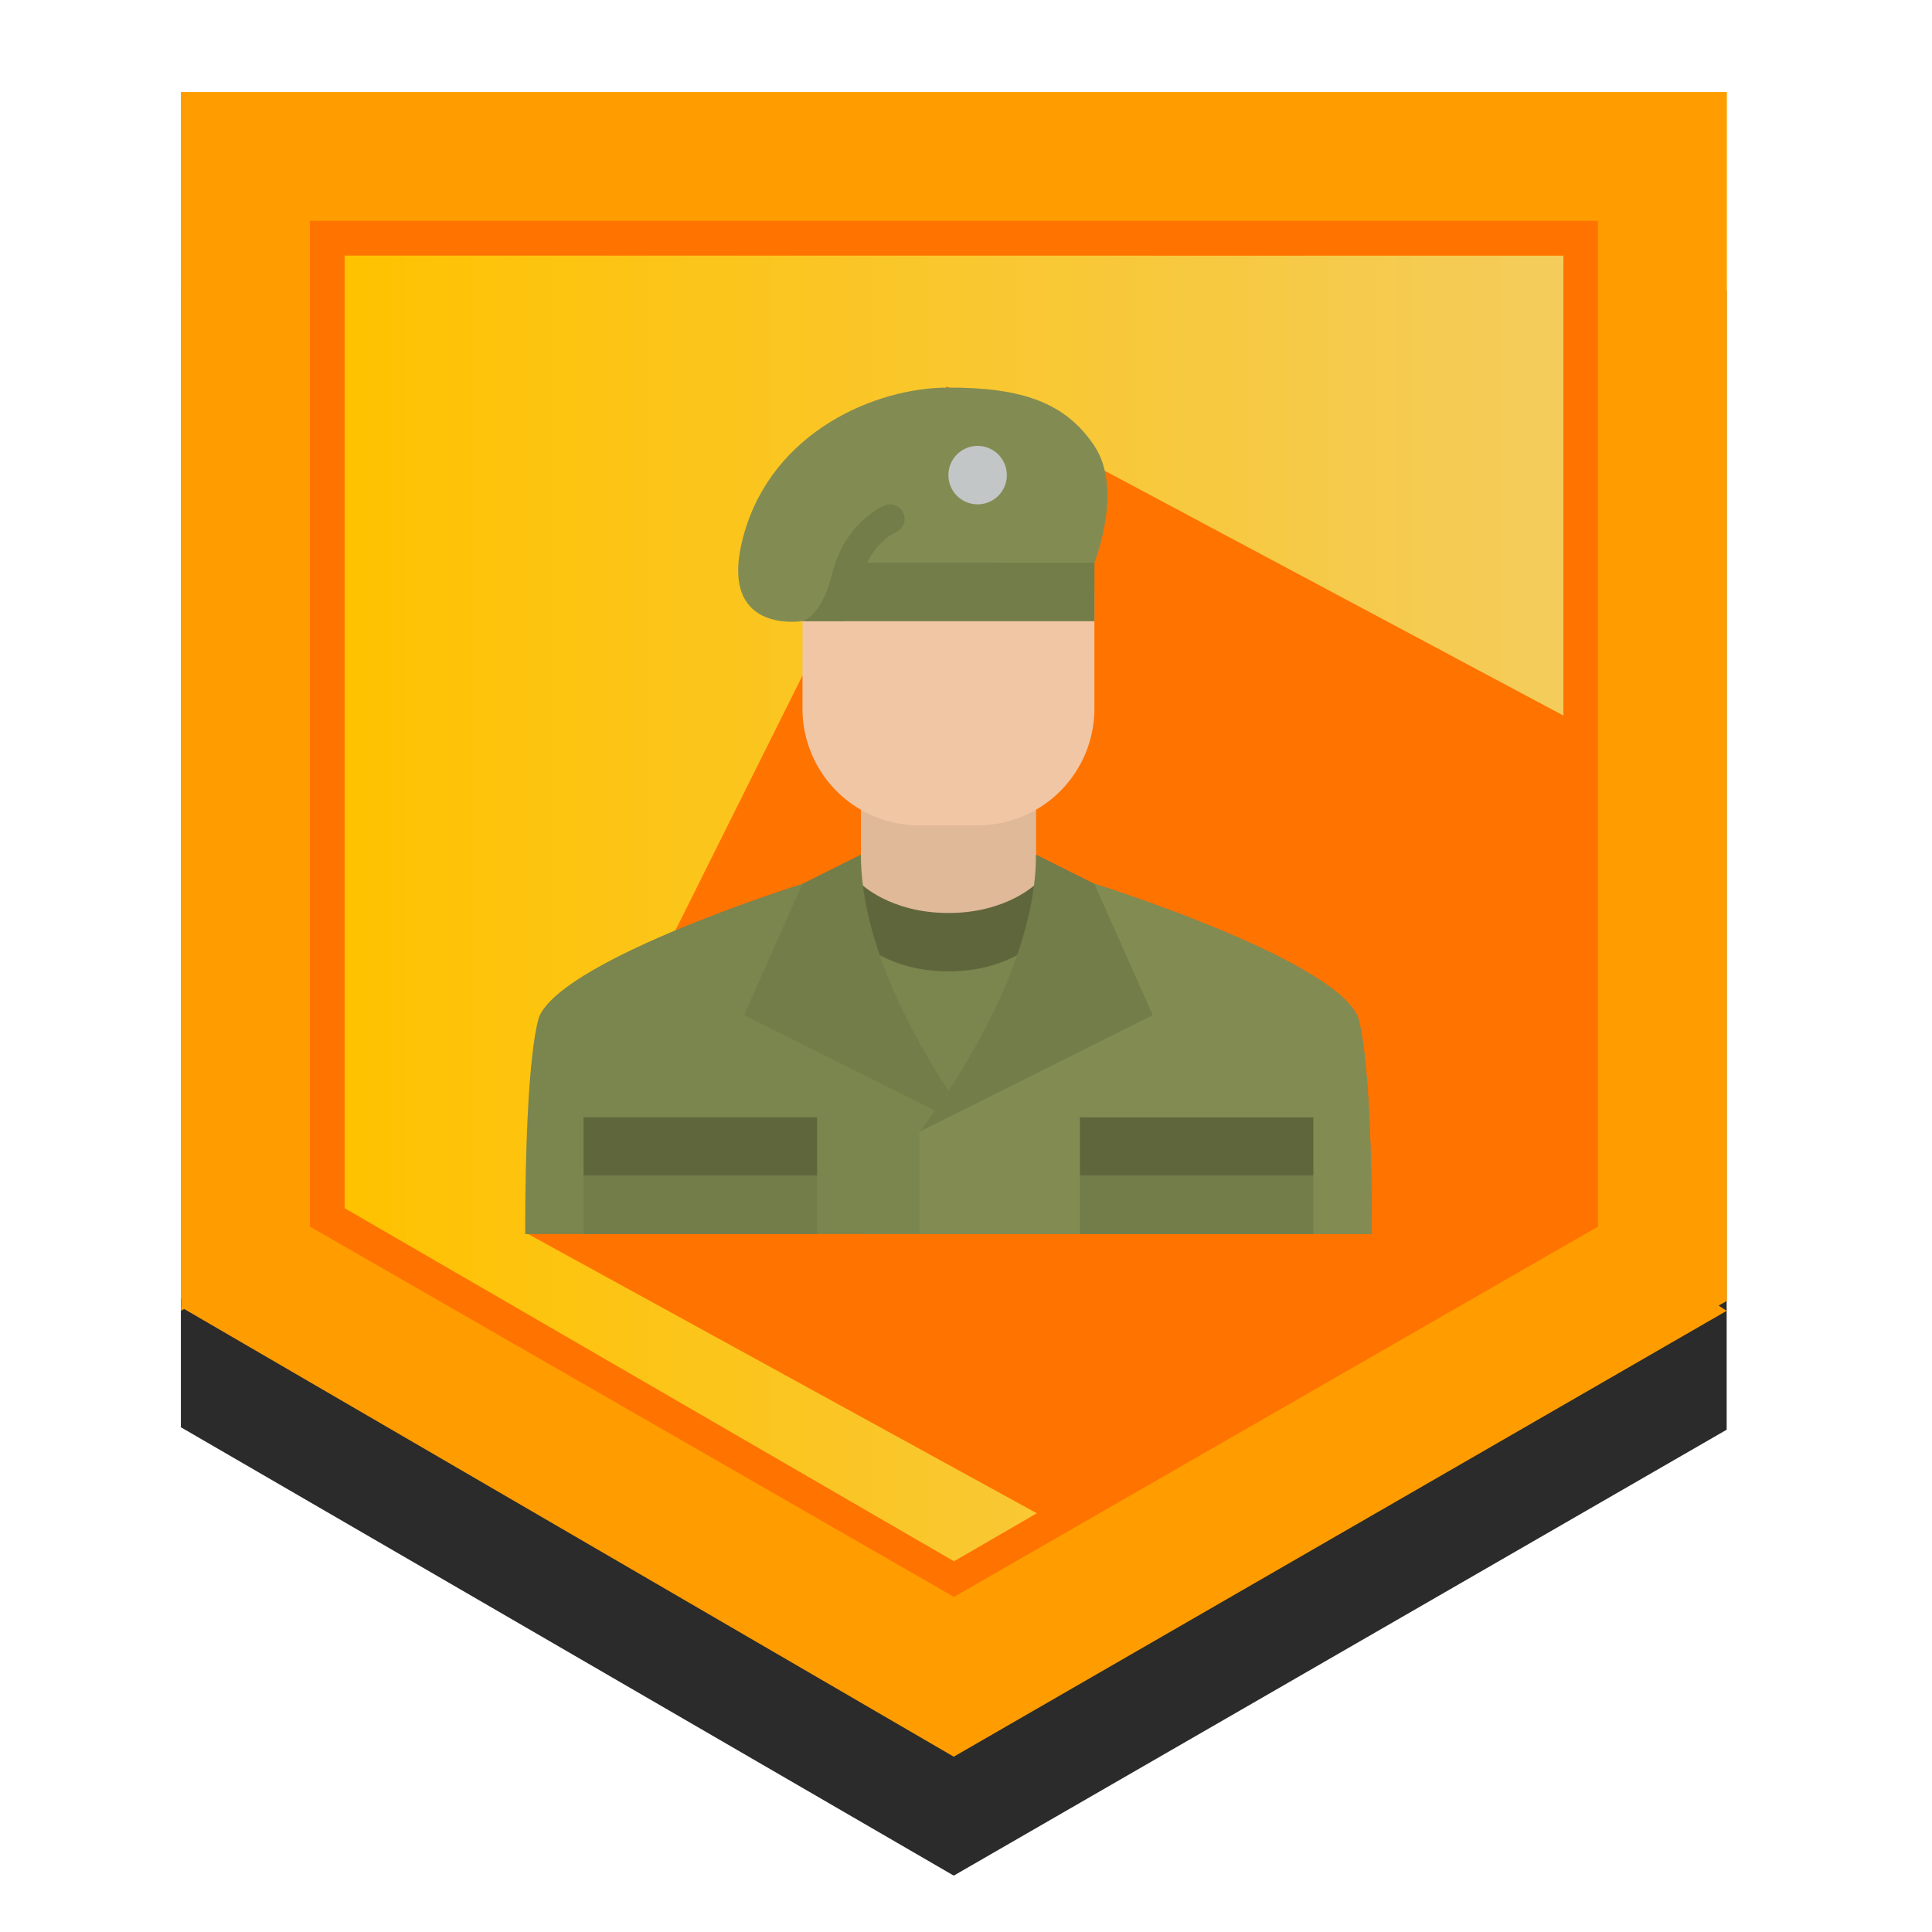 <svg xmlns="http://www.w3.org/2000/svg" xmlns:xlink="http://www.w3.org/1999/xlink" viewBox="0 0 500 500"><defs><style>.a{fill:#2b2b2b;}.b{fill:#ff9d00;}.c{fill:url(#a);}.d{fill:url(#b);}.e{fill:#ff7300;}.f{fill:#7b854e;}.g{fill:#828c52;}.h{fill:#e0b999;}.i{fill:#f0c6a4;}.j{fill:#737d49;}.k{fill:#c3c6c7;}.l{fill:#60663c;}</style><linearGradient id="a" x1="89.17" y1="235.38" x2="404.6" y2="235.38" gradientUnits="userSpaceOnUse"><stop offset="0" stop-color="#ffc200"/><stop offset="1" stop-color="#f4cc5b"/></linearGradient><linearGradient id="b" x1="80.2" y1="235.22" x2="413.57" y2="235.22" gradientUnits="userSpaceOnUse"><stop offset="0" stop-color="#ff7300"/><stop offset="0.52" stop-color="#ff7300"/><stop offset="1" stop-color="#ff7300"/></linearGradient></defs><title>sprout_mercenary</title><polygon class="a" points="446.86 75.1 446.86 370.01 246.83 485.41 46.81 369.37 46.81 75.1 446.86 75.1"/><polygon class="b" points="446.91 23.81 446.91 336.67 245.55 452.07 46.81 336.03 46.81 23.81 446.91 23.81"/><path class="b" d="M46.86,23.81V339.23L80.2,318.72V57.15Z"/><polygon class="c" points="404.6 66.12 404.6 313.59 246.86 404.63 89.17 313.59 89.17 66.12 404.6 66.12"/><polygon class="b" points="246.83 454.63 446.86 339.24 413.52 317.44 246.83 414.89 80.14 317.44 46.81 338.27 246.83 454.63"/><path class="d" d="M80.2,57.15V317.44l166.68,95.84,166.69-95.84V57.15Zm324.4,9V312.67L246.89,404.06,89.17,312.67V66.12Z"/><polyline class="e" points="136 319 269 392 410 315 408 187 245 100 137.61 315.36"/><path class="f" d="M207.69,228.72h75.54s60.44,18.89,68,34c0,0,3.78,7.55,3.78,56.66H135.92c0-49.11,3.78-56.66,3.78-56.66,7.55-15.11,68-34,68-34"/><path class="g" d="M355,319.38H237.91V292.93s25.93-32.41,29.75-64.21h15.57s60.44,18.89,68,34c0,0,3.78,7.55,3.78,56.66Zm0,0"/><rect class="h" x="222.8" y="206.06" width="45.33" height="34"/><path class="i" d="M207.69,153.18h75.54v30.21A30.22,30.22,0,0,1,253,213.61h-15.1a30.22,30.22,0,0,1-30.22-30.22Zm0,0"/><path class="g" d="M283.23,145.62s7.56-18.88,0-30.22-18.88-15.1-37.77-15.1-45.33,11.33-52.88,37.77,15.11,22.66,15.11,22.66h75.54Zm0,0"/><path class="j" d="M283.23,145.62v15.11H207.69s7.55,0,11.33-15.11Zm0,0"/><path class="j" d="M231.84,137.76c-.34.15-6.8,3.15-9.16,12.55a35.59,35.59,0,0,1-4.18,10.42h-11c.33,0,5-1,7.84-12.24,3.32-13.28,13.12-17.51,13.54-17.68a3.77,3.77,0,0,1,2.94,6.95Zm0,0"/><path class="k" d="M260.57,123A7.56,7.56,0,1,1,253,115.4a7.55,7.55,0,0,1,7.56,7.56Zm0,0"/><path class="l" d="M268.12,228.72v15.11s-7.55,7.56-22.66,7.56-22.66-7.56-22.66-7.56V228.72s7.55,7.56,22.66,7.56,22.66-7.56,22.66-7.56Zm0,0"/><path class="j" d="M268.12,221.17l15.11,7.55,15.11,34-60.43,30.21s30.21-37.77,30.21-71.76Zm0,0"/><rect class="l" x="279.46" y="289.16" width="60.44" height="15.11"/><rect class="j" x="279.46" y="304.27" width="60.44" height="15.11"/><path class="j" d="M245.46,282.31c-1.27,1.94-2.45,3.66-3.47,5.11l-49.41-24.7,15.11-34,15.11-7.55c0,22.9,13.71,47.51,22.66,61.14Zm0,0"/><rect class="l" x="151.03" y="289.16" width="60.44" height="15.11"/><rect class="j" x="151.03" y="304.27" width="60.44" height="15.11"/><path class="j" d="M207.57,160.73h0Zm0,0"/></svg>